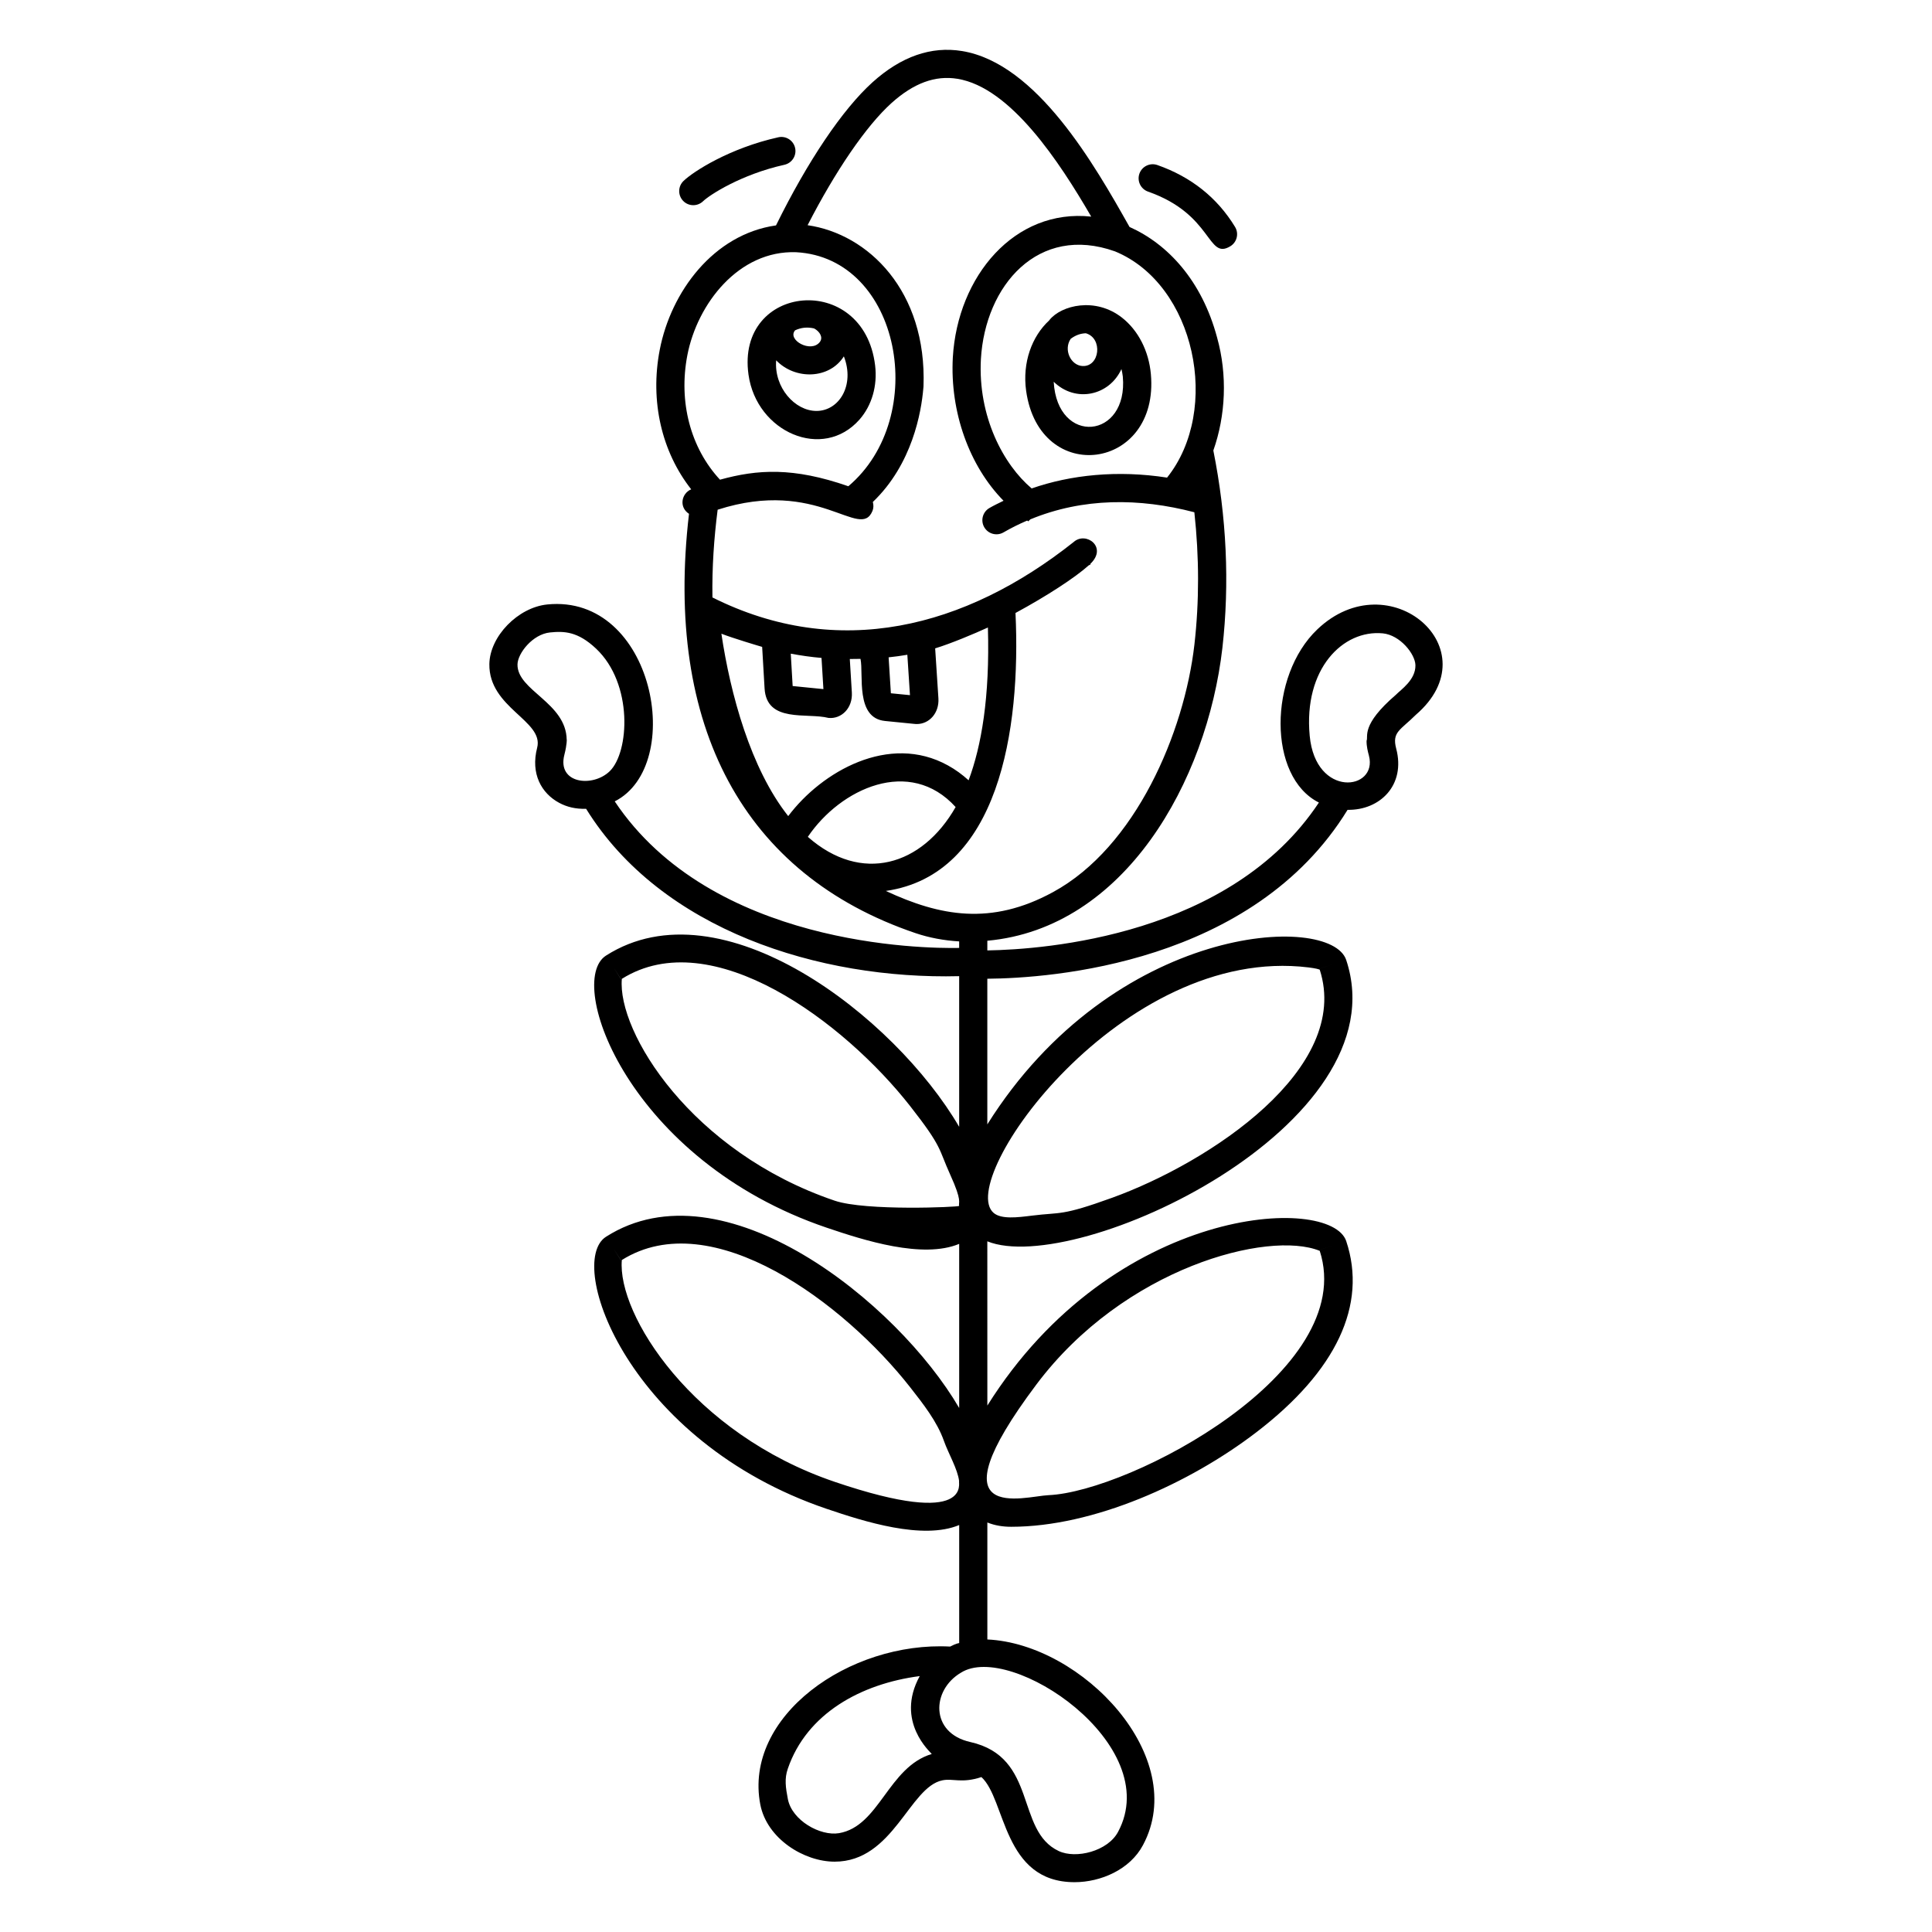 <?xml version="1.0" encoding="UTF-8"?>
<!-- Uploaded to: ICON Repo, www.svgrepo.com, Generator: ICON Repo Mixer Tools -->
<svg fill="#000000" width="800px" height="800px" version="1.1" viewBox="144 144 512 512" xmlns="http://www.w3.org/2000/svg">
 <g>
  <path d="m289.03 304.19c-7.773 0.781-15.227 8.449-15.344 15.785-0.176 11.68 14.508 14.996 12.668 22.18-1.789 6.883 1.133 12.086 5.852 14.613 2.078 1.109 4.336 1.648 7.121 1.574 19.887 32.129 61.793 45.285 98.863 44.352v39.926c-17.059-29.211-63.016-64.883-93.59-45.379-10.891 6.953 6.082 54.328 58.492 72.113 9.863 3.348 25.43 8.324 35.102 4.285v43.492c-16.387-28.059-62.605-65.141-93.59-45.379-10.828 6.91 5.945 54.281 58.492 72.113 9.879 3.356 25.453 8.32 35.102 4.285v31.27c-0.379 0.121-0.598 0.023-2.398 0.938-26.719-1.422-54.84 18.48-50.301 41.914 1.793 9.047 11.602 15.09 19.684 15.09 15.609 0 19.805-19.832 28.594-21.562 2.809-0.559 5.09 0.867 10.309-0.855 6.516 5.922 5.613 27.855 24.684 27.855 6.93 0 14.695-3.332 18.133-9.828 12.453-23.242-15.973-53.32-41.242-54.496v-31c2.004 0.812 4.156 1.137 6.32 1.137 21.812 0 47.25-11.473 64.965-25.043 21.211-16.242 29.449-33.762 23.82-50.66-4.129-12.395-61.688-9.684-95.105 43.578l-0.008-43.523c23.461 9.492 109.7-30.738 95.105-74.566-4.18-12.547-61.672-9.707-95.105 43.578v-38.602c16.77-0.133 70.379-3.894 95.469-44.758 8.57 0.145 15.457-6.539 12.883-16.246-1.156-4.41 1.105-4.852 5.223-8.949 20.105-17.324-7.047-40.797-26.117-22.633-12.957 12.332-13.16 39.133 0.414 45.895-23.383 35.281-72.555 38.934-87.871 39.188v-2.566c36.379-3.289 58.227-42.215 62.297-77.617 1.938-17.117 1.117-34.707-2.402-52.305 3.262-9.234 3.777-19.977 0.996-29.926-4.055-15.172-13.133-24.82-23.203-29.309-9.227-16.387-24.539-43.367-44.391-46.621-8.172-1.34-16.141 1.441-23.711 8.266-7.981 7.199-17.242 20.984-25.586 37.941-16.559 2.352-27.855 17.594-30.82 33.004-2.609 13.559 0.504 26.969 8.344 36.938-2.551 1.062-3.332 4.695-0.586 6.496-6.59 56.324 14.477 95.652 59.98 111.1 3.688 1.254 7.606 1.973 11.617 2.211v1.73c-9.57 0.184-65.656-0.48-91.277-38.84 18.898-9.551 10.414-55.023-17.879-52.184zm221.41 7.652c4.617 0.445 8.605 5.5 8.664 8.438 0.078 3.902-3.859 6.481-5.164 7.832-9.398 8.078-7.234 11.027-7.785 12.199-0.016 1.512 0.328 2.809 0.629 3.957 2.418 9.223-14.141 11.348-15.699-5.277-1.672-17.777 8.824-28.156 19.355-27.148zm-201.85 91.695-1.992-3.156 2.008 3.144c-0.008 0.008-0.012 0.012-0.016 0.012zm56.594 58.648c-38.031-12.91-57.637-44.715-56.387-58.777 23.844-14.957 59.031 11.547 76.402 33.715 8.684 11.074 7.481 11.277 10.625 18.184 3.273 7.195 2.117 7.195 2.356 8.27-0.055 0.312-24.75 1.406-32.996-1.391zm-56.594 15.863-1.992-3.156 2.008 3.144c-0.008 0.008-0.012 0.012-0.016 0.012zm56.594 58.645c-37.719-12.805-57.664-44.371-56.387-58.777 23.867-14.969 59.066 11.598 76.402 33.715 3.519 4.488 7.156 9.129 8.949 14.215 1.184 3.359 3.66 7.488 4.031 10.688-0.375 0.047 4.066 12.746-32.996 0.16zm1.176 93.113c-4.992 0.84-12.441-3.371-13.555-8.973-0.598-3.086-0.953-5.477-0.023-8.117 5.027-14.641 19.406-22.508 34.957-24.535-6.621 12.074 2.988 20.266 3.188 20.641-11.574 3.484-13.848 19.141-24.566 20.984zm73.941-0.344c-2.719 5.144-11.16 7.227-15.719 5.086-11.547-5.41-5.488-24.875-23.449-28.898-10.691-2.387-10.316-13.773-2.453-18.383 13.098-8.273 54.027 19.039 41.621 42.195zm56.91-155.38-3.539 1.18v-0.004zm-78.586 36.863c23.27-31.047 61.551-40.98 75.121-35.457 10.352 32.023-50.328 63.82-71.879 64.746-6.477 0.281-31.375 8.223-3.242-29.289zm78.586-111.38-3.539 1.18v-0.004zm-6.41 0.816c1.848 0.227 2.629 0.461 2.941 0.59 8.473 26.211-29.082 51.047-54.992 60.441-13.668 4.949-13.5 3.762-21.305 4.746-3.781 0.473-8.078 1.012-10.117-0.723-10.273-8.742 33.918-71.16 83.473-65.055zm-37.516-129.81c-13.117-2.043-25.539-0.734-35.883 2.871-7.449-6.293-14.277-18.992-13.453-34.281 1.137-19.52 15.176-35.805 35.543-28.543 21.273 8.742 28.176 41.992 13.793 59.953zm-127.13-32.438c2.629-13.652 13.641-27.844 28.832-27.293 27.727 1.496 35.508 43.688 13.832 62.02-14.617-5.094-24.098-4.481-34.016-1.738-7.805-8.418-11.031-20.594-8.648-32.988zm58.996 90.09-5.059-0.5-0.598-9.523c1.664-0.172 3.32-0.402 4.961-0.68zm-22.938-1.602-8.152-0.816-0.5-8.578c2.711 0.508 5.426 0.895 8.148 1.129zm-16.234-11.188 0.641 10.996c0.543 9.27 11.289 6.371 16.93 7.824 3.422 0.348 6.453-2.586 6.199-6.742l-0.543-8.867c0.539 0 2.484-0.031 2.836-0.035 0.863 4.141-1.434 15.668 6.492 16.457 8.586 0.844 7.965 0.812 8.43 0.812 3.289 0 5.977-2.902 5.723-6.832l-0.859-13.223c4.191-1.273 10.434-3.902 13.977-5.527 0.543 18.52-1.734 31.441-5.117 40.492-1.688-1.531-3.512-2.867-5.496-3.953-15.578-8.605-33.414 1.621-42.305 13.441-9.969-12.594-15.328-32.355-17.711-48.336 2.953 1.164 10.113 3.301 10.805 3.492zm12.105 50.34c8.648-12.805 27.02-21.316 39.168-7.898-8.883 15.574-24.969 20.414-39.168 7.898zm20.68 14.336c29.922-4.332 35.812-42.594 34.352-73.664 8.297-4.488 15.801-9.379 19.387-12.605 0.184-0.078 0.359-0.172 0.531-0.281l-0.082-0.133c4.672-4.434-1.184-8.715-4.43-5.781-28.75 22.812-62.383 31.371-95.719 14.684-0.129-7.894 0.414-15.73 1.379-23.25 26.688-8.605 37.762 8.355 41.039 0.297 0.316-0.781 0.289-1.59 0.09-2.348 10.473-10.012 12.848-23.84 13.379-30.098l0.047-0.523c0.922-25.305-14.664-40.422-30.715-42.727 7.406-14.434 15.527-26.32 22.215-32.355 5.883-5.301 11.605-7.41 17.508-6.441 14.098 2.309 27.008 21.996 35.441 36.52-20.27-2.195-35.422 15.75-36.68 37.344-0.781 14.473 4.398 28.777 13.441 37.957-1.262 0.629-2.539 1.219-3.762 1.934-1.777 1.039-2.379 3.324-1.336 5.106 0.695 1.188 1.941 1.848 3.227 1.848 0.641 0 1.289-0.164 1.879-0.512 2.023-1.184 4.121-2.207 6.258-3.129l0.277 0.211 0.562-0.531c13.953-5.754 28.863-5.699 43.465-1.879 1.289 11.824 1.32 23.574 0.012 35.082-2.672 23.234-15.543 53.668-37.488 65.594-16.398 8.934-29.961 6.352-44.277-0.316zm-73.184-31.727c-4.531 4.383-14 3.297-12.012-4.371 0.715-2.762 0.652-4.336 0.613-3.961-0.148-9.883-13.148-13.004-13.039-19.973 0.047-2.938 4.012-8.012 8.621-8.473 3.754-0.379 7.356-0.285 12.211 4.297 9.855 9.297 8.809 27.441 3.606 32.48z"/>
  <path d="m422.12 228.8c-0.031 0.039-0.051 0.082-0.082 0.121-4.586 4.215-7.144 11.176-6.102 18.652 3.551 25.406 35.379 21.121 33.055-4.457-0.555-6.094-3.332-11.531-7.625-14.914-7.059-5.562-16.113-3.312-19.246 0.598zm5.625 4.988c1.414-1.047 2.703-1.422 4.012-1.469 4.562 1.293 3.723 8.934-0.898 8.68-3.07-0.164-5.082-4.281-3.113-7.211zm-4.504 11.379c5.801 5.676 14.746 3.695 17.953-3.363 0.141 0.652 0.301 1.305 0.363 1.984 1.508 16.613-17.367 18.402-18.316 1.379z"/>
  <path d="m470.05 209.26c1.762-1.07 2.32-3.367 1.25-5.129-4.711-7.742-11.637-13.258-20.586-16.395-1.941-0.68-4.074 0.344-4.758 2.285-0.68 1.945 0.344 4.074 2.289 4.758 17.277 6.055 15.645 18.227 21.805 14.48z"/>
  <path d="m371.79 255.17c3.269-3.727 4.773-8.949 4.125-14.328-3.008-24.973-36.941-21.707-33.555 2.441 2.129 15.273 19.727 22.934 29.43 11.887zm-11.34-2.266h-0.082c-5.695 0-11.262-6.18-10.676-13.418 4.988 5.215 14.074 5.059 17.941-1.047 2.961 7.621-1.23 14.406-7.184 14.465zm-0.719-21.871c1.453 0.762 2.481 2.336 1.543 3.582-2.316 3.062-8.77-0.539-6.562-3.082 1.508-0.691 3.106-0.934 5.019-0.5z"/>
  <path d="m330.32 197.33c1.75-1.688 10.109-7.113 21.562-9.664 2.012-0.449 3.281-2.445 2.832-4.457-0.449-2.012-2.445-3.277-4.457-2.828-12.887 2.871-22.488 9.043-25.121 11.578-1.484 1.43-1.523 3.793-0.094 5.277 0.734 0.762 1.711 1.141 2.688 1.141 0.934-0.004 1.867-0.352 2.59-1.047z"/>
 </g>
</svg>